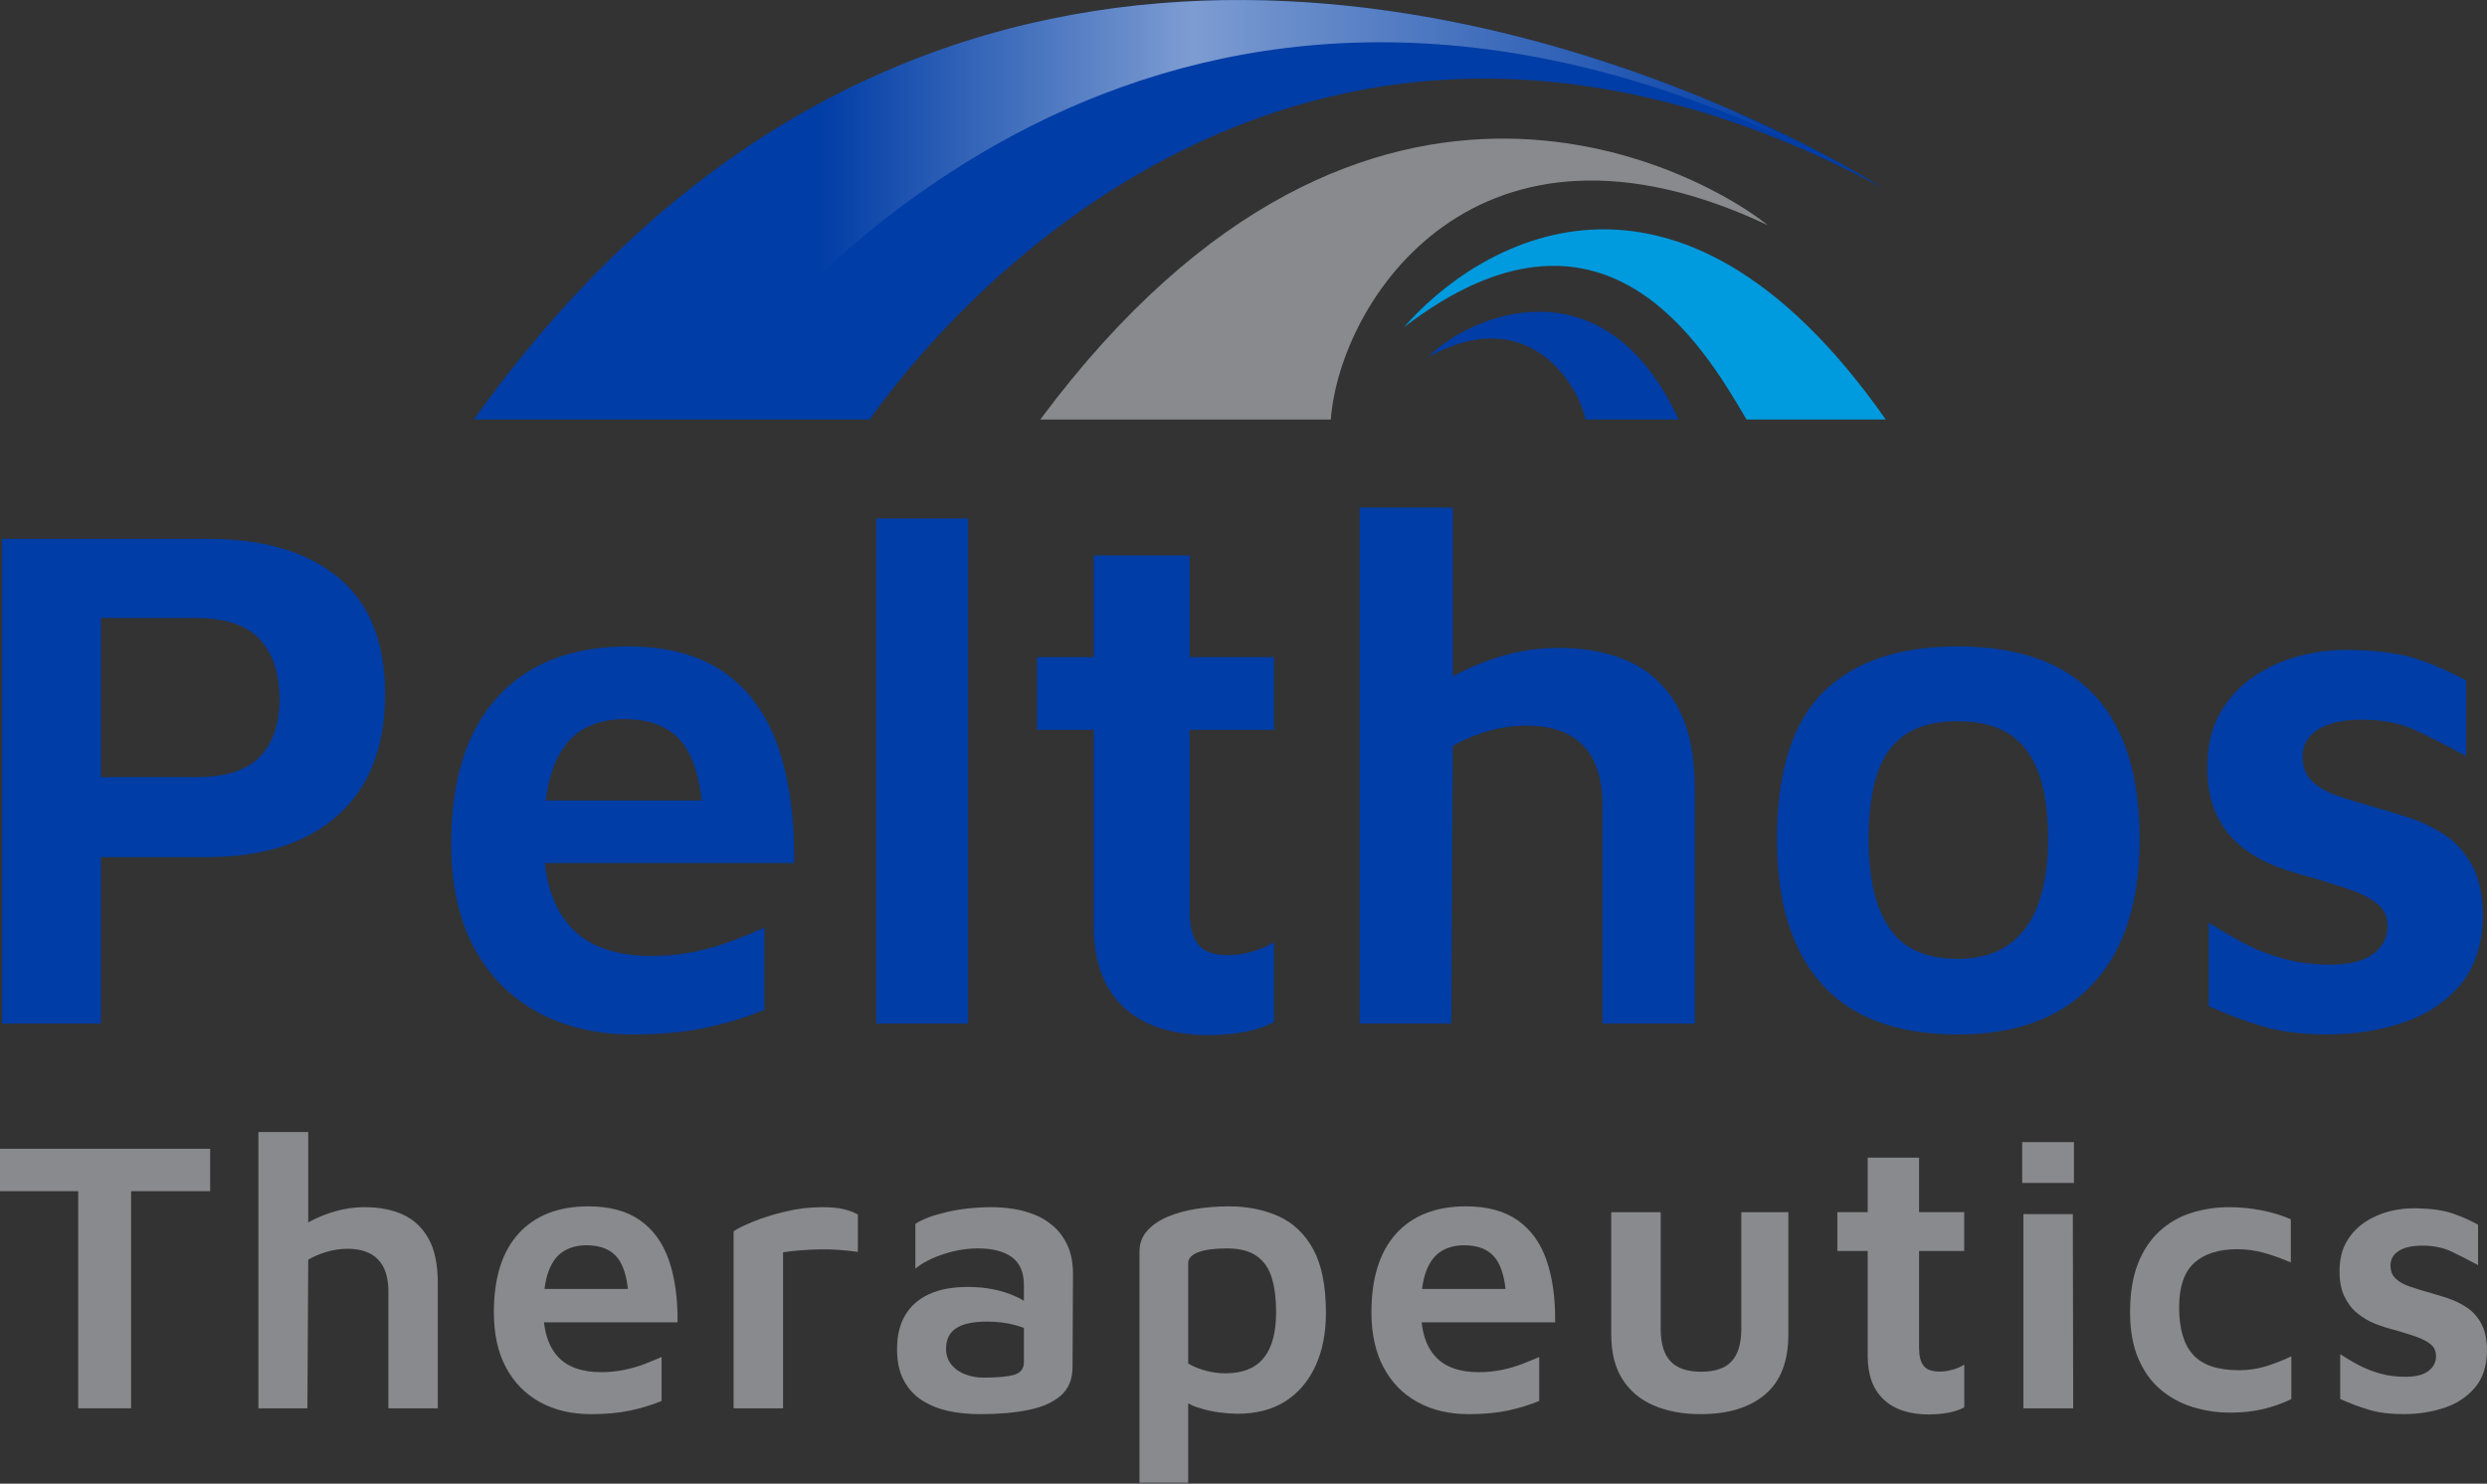 <svg width="1800" height="1074" viewBox="0 0 1800 1074" fill="none" xmlns="http://www.w3.org/2000/svg">
<rect x="0" y="0" width="1800" height="1074" fill="#333333" stroke="none"/>
<g id="logo">
<g id="logo_2">
<g id="Group 1">
<path id="Vector" d="M1362.53 135.974C941.929 -88.572 682.669 228.919 629.358 303.696H342.902C746.741 -261.97 1362.53 135.974 1362.53 135.974Z" fill="#003DA6"/>
<path id="Vector_2" d="M1279.43 163.01C1068.88 63.469 969.776 217.619 963.179 303.696H752.906C992.052 -17.85 1238.82 129.865 1279.43 163.01Z" fill="#898A8D"/>
<path id="Vector_3" d="M1364.91 303.697H1264.07C1232.87 250.492 1160.32 126.297 1016.17 236.868C1066.67 178.419 1211.41 84.718 1364.86 303.697H1364.91Z" fill="#009ADE"/>
<path id="Vector_4" d="M1215.03 303.698H1147.61C1140.53 273.69 1103.33 220 1033.85 258.334C1063.1 228.327 1160.75 186.153 1214.98 303.698H1215.03Z" fill="#003DA6"/>
<path id="Vector_5" opacity="0.49" d="M1303.81 105.642C849.255 -111.228 575.019 200.532 500.188 303.641H342.849C643.417 -117.337 1061.37 -4.496 1255.53 80.716L1256.34 81.041L1303.87 105.642H1303.81Z" fill="url(#paint0_linear_15555_17983)"/>
</g>
<g id="Group 2">
<path id="Vector_6" d="M72.993 620.483V740.949H1.46V390.042H149.825C190.485 390.042 222.169 399.343 244.769 417.942C267.37 436.542 278.724 464.765 278.724 502.614C278.724 540.462 267.424 569.605 244.769 589.934C222.169 610.265 190.485 620.429 149.825 620.429H72.993V620.483ZM72.993 562.576H140.849C153.123 562.576 163.234 561.17 171.074 558.359C178.967 555.546 185.186 551.437 189.728 545.977C194.269 540.57 197.513 534.515 199.46 527.81C201.406 521.16 202.38 513.968 202.38 506.236C202.38 498.504 201.406 490.611 199.46 483.636C197.513 476.606 194.269 470.335 189.728 464.711C185.186 459.088 178.967 454.817 171.074 451.843C163.18 448.87 153.069 447.356 140.849 447.356H72.993V562.576Z" fill="#003DA6"/>
<path id="Vector_7" d="M503.056 688.883C493.053 690.992 482.619 692.019 471.75 692.019C445.095 692.019 425.36 684.881 412.545 670.445C402.489 659.199 396.433 643.951 394.27 624.703H574.859C575.183 592.423 571.345 564.579 563.288 541.059C555.232 517.594 542.256 499.48 524.36 486.883C506.463 474.23 483.159 467.958 454.394 467.958C413.68 467.958 382.213 480.232 359.936 504.778C337.661 529.326 326.576 564.741 326.576 611.023C326.576 640.167 331.983 664.93 342.851 685.477C353.718 705.968 369.074 721.703 388.917 732.57C408.706 743.438 431.74 748.845 458.071 748.845C478.077 748.845 495.757 747.168 511.22 743.87C526.629 740.519 540.634 736.246 553.286 730.948V671.526C546.96 674.338 539.499 677.42 530.902 680.718C522.304 684.071 513.059 686.773 503.056 688.883ZM400.487 555.766C405.192 543.167 411.95 534.139 420.71 528.676C429.469 523.27 439.85 520.567 451.745 520.567C471.372 520.567 485.7 526.568 494.622 538.679C501.379 547.817 505.813 561.389 507.869 579.447H394.972C396.162 570.256 398.001 562.362 400.487 555.766Z" fill="#003DA6"/>
<path id="Vector_8" d="M700.621 740.947H634.332V375.336H700.621V740.947Z" fill="#003DA6"/>
<path id="Vector_9" d="M875.806 749.329C848.447 749.329 827.577 742.57 813.194 729.053C798.812 715.535 791.621 696.017 791.621 670.388V528.35H750.583V475.741H791.621V402.1H861.044V475.741H922.089V528.35H861.044V659.845C861.044 670.388 863.046 678.282 867.101 683.528C871.156 688.772 878.402 691.42 888.944 691.42C894.568 691.42 900.408 690.556 906.571 688.772C912.68 687.041 917.872 684.716 922.089 681.959V739.812C915.438 743.327 907.977 745.76 899.758 747.166C891.54 748.571 883.538 749.275 875.806 749.275V749.329Z" fill="#003DA6"/>
<path id="Vector_10" d="M1226.66 571.551V740.949H1159.83V583.123C1159.83 563.874 1155.18 549.383 1145.88 539.759C1136.58 530.081 1122.84 525.268 1104.57 525.268C1095.11 525.268 1085.64 526.674 1076.18 529.485C1066.72 532.298 1058.45 535.812 1051.47 540.03L1050.39 740.949H984.104V367.442H1051.47V489.584C1058.61 485.69 1066.13 482.283 1074.07 479.256C1091.97 472.389 1109.87 468.984 1127.71 468.984C1147.72 468.984 1165.07 472.389 1179.83 479.256C1194.54 486.069 1206 496.937 1214.27 511.859C1222.49 526.783 1226.66 546.68 1226.66 571.551Z" fill="#003DA6"/>
<path id="Vector_11" d="M1417.09 748.845C1373.24 748.845 1340.47 736.733 1318.73 712.565C1297 688.342 1286.13 653.468 1286.13 607.887C1286.13 558.793 1297.27 523.216 1319.54 501.103C1341.82 478.988 1374.16 467.958 1416.6 467.958C1446.06 467.958 1470.5 473.148 1489.97 483.476C1509.43 493.802 1524.09 509.32 1533.87 530.028C1543.71 550.737 1548.58 576.69 1548.58 607.887C1548.58 653.468 1537.17 688.396 1514.41 712.565C1491.59 736.788 1459.15 748.845 1417.09 748.845ZM1416.6 694.128C1432 694.128 1444.55 690.613 1454.22 683.583C1463.86 676.555 1470.99 666.552 1475.54 653.576C1480.07 640.6 1482.35 625.351 1482.35 607.833C1482.35 587.829 1479.96 571.553 1475.27 558.902C1470.5 546.303 1463.32 537.004 1453.68 531.002C1444.01 525.055 1431.69 522.08 1416.6 522.08C1401.51 522.08 1388.69 525.217 1379.23 531.543C1369.77 537.869 1362.91 547.33 1358.74 559.929C1354.59 572.527 1352.42 588.531 1352.42 607.779C1352.42 635.462 1357.39 656.766 1367.39 671.688C1377.39 686.612 1393.78 694.073 1416.6 694.073V694.128Z" fill="#003DA6"/>
<path id="Vector_12" d="M1685.37 748.843C1666.45 748.843 1650.29 746.843 1636.98 742.788C1623.63 738.786 1610.86 733.92 1598.59 728.297V667.794C1606.66 673.039 1615.2 678.066 1624.11 682.771C1633.03 687.529 1642.71 691.259 1653.04 694.071C1663.36 696.882 1674.66 698.289 1686.99 698.289C1700.68 698.289 1710.95 695.639 1717.75 690.394C1724.58 685.15 1728.04 678.499 1728.04 670.389C1728.04 663.36 1725.39 657.845 1720.14 653.845C1714.9 649.843 1708.02 646.382 1699.65 643.571C1691.21 640.759 1682.3 637.948 1672.84 635.137C1664.07 633.027 1655.2 630.216 1646.28 626.701C1637.36 623.187 1629.2 618.484 1621.84 612.481C1614.49 606.535 1608.59 598.911 1604.22 589.611C1599.83 580.311 1597.61 569.011 1597.61 555.656C1597.61 539.867 1600.75 526.566 1607.09 515.698C1613.41 504.831 1621.73 495.963 1632.06 489.152C1642.38 482.339 1653.63 477.418 1665.74 474.444C1677.86 471.471 1689.7 470.173 1701.27 470.498C1721.6 470.821 1737.93 473.146 1750.2 477.31C1762.47 481.528 1774.04 486.61 1784.91 492.557V547.275C1772.63 540.625 1760.81 534.568 1749.4 529.108C1737.99 523.701 1724.74 520.944 1709.65 520.944C1695.97 520.944 1685.37 523.322 1677.8 528.026C1670.24 532.785 1666.5 539.327 1666.5 547.761C1666.5 555.114 1668.78 561.008 1673.31 565.388C1677.86 569.767 1683.92 573.282 1691.49 575.931C1699 578.58 1707.16 581.122 1715.93 583.555C1724.68 585.988 1733.71 588.746 1743.01 591.719C1752.31 594.693 1761.06 598.911 1769.35 604.372C1777.56 609.833 1784.26 617.24 1789.35 626.701C1794.42 636.164 1796.97 648.437 1796.97 663.523C1796.59 684.231 1791.08 700.776 1780.43 713.211C1769.72 725.647 1755.99 734.677 1739.11 740.3C1722.3 745.924 1704.41 748.735 1685.48 748.735L1685.37 748.843Z" fill="#003DA6"/>
<path id="Vector_13" d="M56.61 1019.46V862.279H0V831.568H152.095V862.279H94.89V1019.46H56.61Z" fill="#898A8D"/>
<path id="Vector_14" d="M316.845 928.781V1019.45H281.104V934.945C281.104 924.618 278.617 916.886 273.643 911.75C268.67 906.56 261.261 903.964 251.529 903.964C246.447 903.964 241.364 904.72 236.282 906.235C231.254 907.749 226.82 909.641 223.089 911.858L222.495 1019.45H187.025V819.454H223.089V884.877C226.874 882.768 230.929 880.931 235.2 879.309C244.77 875.686 254.341 873.847 263.911 873.847C274.616 873.847 283.917 875.686 291.81 879.309C299.704 882.985 305.815 888.825 310.248 896.773C314.682 904.775 316.845 915.427 316.845 928.781Z" fill="#898A8D"/>
<path id="Vector_15" d="M451.905 991.612C446.553 992.693 440.983 993.289 435.198 993.289C420.869 993.289 410.327 989.449 403.459 981.717C398.107 975.717 394.863 967.552 393.727 957.225H490.402C490.563 939.922 488.509 925 484.183 912.455C479.858 899.858 472.938 890.18 463.313 883.421C453.743 876.662 441.253 873.256 425.897 873.256C404.108 873.256 387.239 879.852 375.29 892.991C363.394 906.13 357.447 925.108 357.447 949.925C357.447 965.497 360.312 978.798 366.152 989.774C371.992 1000.75 380.21 1009.13 390.807 1014.97C401.405 1020.81 413.786 1023.68 427.845 1023.68C438.55 1023.68 448.012 1022.81 456.285 1021.03C464.557 1019.24 472.072 1016.92 478.831 1014.11V982.313C475.424 983.772 471.478 985.449 466.882 987.232C462.231 989.018 457.258 990.476 451.905 991.612ZM397.025 920.295C399.512 913.537 403.135 908.725 407.839 905.805C412.543 902.886 418.058 901.425 424.492 901.425C434.981 901.425 442.659 904.669 447.417 911.159C451.039 916.078 453.364 923.323 454.445 933.002H394.105C394.7 928.081 395.673 923.864 397.025 920.295Z" fill="#898A8D"/>
<path id="Vector_16" d="M530.955 1019.46V891.313C533.604 889.419 538.254 887.148 544.905 884.392C551.555 881.688 559.341 879.201 568.154 877.093C576.968 874.93 585.889 873.847 594.919 873.847C601.676 873.847 607.084 874.389 611.139 875.416C615.194 876.443 618.438 877.741 620.871 879.201V906.235C617.14 905.694 612.869 905.208 608.058 904.829C603.245 904.451 598.378 904.289 593.404 904.397C588.431 904.506 583.618 904.721 579.022 905.1C574.426 905.479 570.317 905.964 566.748 906.506V1019.46H530.955Z" fill="#898A8D"/>
<path id="Vector_17" d="M772.912 902.18C770.48 896.611 767.182 891.961 763.071 888.23C758.908 884.446 754.312 881.526 749.23 879.471C744.148 877.416 738.903 875.957 733.496 875.091C728.035 874.28 722.845 873.847 717.978 873.847C706.354 873.847 695.432 875.037 685.321 877.362C675.156 879.741 667.532 882.554 662.504 885.959V918.347C667.748 914.021 674.616 910.506 683.05 907.804C691.485 905.046 699.757 903.694 707.814 903.694C718.357 903.694 726.522 905.802 732.36 910.021C738.146 914.238 741.065 920.997 741.065 930.187V941.596C739.282 940.515 737.335 939.488 735.173 938.515C730.468 936.352 725.224 934.621 719.384 933.431C713.544 932.188 707.273 931.594 700.514 931.594C689.43 931.594 680.076 933.323 672.507 936.784C664.883 940.299 659.098 945.326 655.151 952.031C651.203 958.681 649.257 966.901 649.257 976.633C649.257 985.663 650.88 993.232 654.178 999.341C657.476 1005.45 661.909 1010.26 667.532 1013.83C673.209 1017.4 679.589 1019.94 686.727 1021.46C693.863 1022.97 701.433 1023.67 709.544 1023.67C722.845 1023.67 734.523 1022.65 744.58 1020.59C754.637 1018.54 762.423 1015.02 767.992 1010.05C773.507 1005.07 776.264 998.26 776.264 989.609L776.589 922.293C776.589 914.4 775.345 907.696 772.912 902.18ZM741.065 985.932C741.065 990.636 738.794 993.718 734.2 995.124C729.549 996.53 722.088 997.233 711.761 997.233C707.273 997.233 702.947 996.476 698.838 994.962C694.675 993.449 691.323 991.123 688.673 987.933C686.077 984.742 684.727 980.904 684.727 976.362C684.727 969.603 687.159 964.63 692.08 961.44C696.946 958.25 704.353 956.681 714.302 956.681C721.439 956.681 728.089 957.438 734.2 959.06C736.632 959.709 738.957 960.412 741.065 961.277V985.932Z" fill="#898A8D"/>
<path id="Vector_18" d="M950.525 904.4C944.416 893.262 936.035 885.259 925.438 880.446C914.841 875.689 902.838 873.256 889.537 873.256C881.263 873.256 873.261 873.904 865.583 875.094C857.851 876.338 850.985 878.284 844.875 880.88C838.766 883.529 833.899 886.882 830.223 891.045C826.546 895.154 824.708 900.236 824.708 906.238V1073.26H859.961V1015.89C861.907 1016.97 864.016 1017.89 866.287 1018.65C871.802 1020.49 877.263 1021.78 882.615 1022.43C887.968 1023.08 892.239 1023.4 895.429 1023.4C909.109 1023.4 920.733 1020.43 930.196 1014.43C939.712 1008.37 946.957 999.885 952.04 988.909C957.122 977.933 959.663 965.118 959.663 950.466C959.663 930.947 956.582 915.592 950.525 904.4ZM919.49 974.689C916.787 981.286 912.678 986.151 907.27 989.341C901.809 992.531 894.943 994.099 886.724 994.099C882.561 994.099 878.128 993.558 873.477 992.423C868.774 991.289 864.232 989.503 859.961 987.07V914.403C859.961 911.051 862.339 908.401 867.097 906.509C871.91 904.669 878.884 903.696 888.13 903.696C897.375 903.696 904.784 905.644 909.92 909.482C915.11 913.321 918.679 918.674 920.625 925.54C922.625 932.407 923.6 940.301 923.6 949.331C923.6 959.657 922.248 968.093 919.49 974.689Z" fill="#898A8D"/>
<path id="Vector_19" d="M1087.1 991.612C1081.75 992.693 1076.18 993.289 1070.34 993.289C1056.07 993.289 1045.52 989.449 1038.66 981.717C1033.25 975.717 1030.01 967.552 1028.93 957.225H1125.55C1125.76 939.922 1123.71 925 1119.38 912.455C1115.06 899.858 1108.08 890.18 1098.51 883.421C1088.94 876.662 1076.45 873.256 1061.04 873.256C1039.25 873.256 1022.44 879.852 1010.49 892.991C998.593 906.13 992.592 925.108 992.592 949.925C992.592 965.497 995.512 978.798 1001.35 989.774C1007.14 1000.75 1015.35 1009.13 1026.01 1014.97C1036.6 1020.81 1048.93 1023.68 1063.04 1023.68C1073.75 1023.68 1083.21 1022.81 1091.48 1021.03C1099.76 1019.24 1107.27 1016.92 1114.03 1014.11V982.313C1110.62 983.772 1106.62 985.449 1102.03 987.232C1097.43 989.018 1092.46 990.476 1087.1 991.612ZM1032.17 920.295C1034.71 913.537 1038.33 908.725 1043.04 905.805C1047.74 902.886 1053.26 901.425 1059.64 901.425C1070.18 901.425 1077.8 904.669 1082.62 911.159C1086.18 916.078 1088.56 923.323 1089.64 933.002H1029.25C1029.85 928.081 1030.82 923.864 1032.17 920.295Z" fill="#898A8D"/>
<path id="Vector_20" d="M1230.93 1023.67C1217.95 1023.67 1206.6 1021.57 1196.86 1017.35C1187.08 1013.13 1179.56 1006.81 1174.21 998.316C1168.86 989.881 1166.15 979.068 1166.15 965.929V877.472H1201.95V961.983C1201.95 972.526 1204.27 980.312 1208.98 985.34C1213.68 990.423 1221.09 992.963 1231.25 992.963C1241.42 992.963 1248.77 990.423 1253.37 985.34C1257.96 980.258 1260.29 972.472 1260.29 961.983V877.472H1294.35V965.929C1294.35 985.448 1288.73 999.993 1277.48 1009.45C1266.23 1018.92 1250.72 1023.67 1230.98 1023.67H1230.93Z" fill="#898A8D"/>
<path id="Vector_21" d="M1396.87 1023.95C1382.21 1023.95 1371.02 1020.32 1363.34 1013.08C1355.66 1005.83 1351.77 995.397 1351.77 981.664V905.589H1329.82V877.42H1351.77V838.004H1388.96V877.42H1421.62V905.589H1388.96V975.987C1388.96 981.61 1390.05 985.827 1392.21 988.638C1394.38 991.451 1398.28 992.857 1403.89 992.857C1406.92 992.857 1410.05 992.37 1413.35 991.451C1416.65 990.532 1419.41 989.288 1421.67 987.774V1018.76C1418.12 1020.65 1414.11 1021.95 1409.74 1022.7C1405.3 1023.46 1401.02 1023.84 1396.92 1023.84L1396.87 1023.95Z" fill="#898A8D"/>
<path id="Vector_22" d="M1463.59 856.329V826.753H1501.05V856.329H1463.59ZM1464.46 1019.45V878.876H1500.24L1500.51 1019.45H1464.46Z" fill="#898A8D"/>
<path id="Vector_23" d="M1613.73 1022.54C1604.33 1022.54 1595.35 1021.18 1586.71 1018.43C1578.04 1015.72 1570.37 1011.51 1563.62 1005.78C1556.85 1000.04 1551.51 992.528 1547.55 983.229C1543.6 973.929 1541.67 962.79 1541.67 949.868C1541.67 936.19 1543.55 924.51 1547.28 914.94C1551.02 905.37 1556.2 897.53 1562.81 891.42C1569.34 885.31 1577.02 880.877 1585.79 878.066C1594.54 875.254 1603.79 873.847 1613.52 873.847C1621.19 873.847 1628.99 874.605 1636.77 876.118C1644.55 877.633 1651.64 879.795 1658.02 882.608V913.859C1651.43 911.048 1644.98 908.723 1638.72 906.938C1632.44 905.154 1625.9 904.289 1619.15 904.289C1605.79 904.289 1595.46 907.587 1588.15 914.129C1580.86 920.726 1577.18 931.431 1577.18 946.247C1577.18 961.817 1580.54 973.335 1587.34 980.742C1594.11 988.149 1605.19 991.88 1620.6 991.88C1627.58 991.88 1634.28 990.853 1640.77 988.798C1647.26 986.744 1653.09 984.365 1658.4 981.769V1012.75C1651.8 1015.94 1644.98 1018.37 1637.85 1020.05C1630.72 1021.73 1622.71 1022.59 1613.9 1022.59L1613.73 1022.54Z" fill="#898A8D"/>
<path id="Vector_24" d="M1740.19 1023.67C1730.03 1023.67 1721.44 1022.59 1714.3 1020.43C1707.16 1018.27 1700.3 1015.67 1693.76 1012.7V980.309C1698.08 983.121 1702.62 985.824 1707.43 988.312C1712.25 990.799 1717.39 992.854 1722.95 994.368C1728.47 995.881 1734.52 996.638 1741.11 996.638C1748.42 996.638 1753.93 995.233 1757.61 992.42C1761.29 989.609 1763.12 986.041 1763.12 981.715C1763.12 977.984 1761.73 975.01 1758.91 972.848C1756.1 970.685 1752.42 968.847 1747.94 967.333C1743.44 965.82 1738.64 964.305 1733.55 962.845C1728.85 961.709 1724.09 960.196 1719.32 958.357C1714.52 956.465 1710.19 953.923 1706.25 950.734C1702.3 947.544 1699.16 943.435 1696.78 938.461C1694.41 933.486 1693.27 927.431 1693.27 920.293C1693.27 911.859 1694.95 904.721 1698.35 898.883C1701.7 893.043 1706.2 888.338 1711.71 884.661C1717.23 880.986 1723.28 878.39 1729.71 876.768C1736.2 875.2 1742.52 874.497 1748.75 874.66C1759.62 874.875 1768.37 876.065 1774.91 878.336C1781.51 880.607 1787.67 883.311 1793.52 886.501V915.805C1786.91 912.237 1780.59 908.992 1774.48 906.073C1768.37 903.154 1761.29 901.694 1753.23 901.694C1745.93 901.694 1740.19 902.937 1736.2 905.479C1732.2 908.019 1730.14 911.534 1730.14 916.022C1730.14 919.968 1731.38 923.104 1733.82 925.483C1736.26 927.809 1739.5 929.701 1743.55 931.107C1747.61 932.513 1751.93 933.865 1756.64 935.216C1761.35 936.513 1766.15 937.974 1771.13 939.595C1776.1 941.218 1780.81 943.435 1785.23 946.354C1789.67 949.275 1793.25 953.275 1795.94 958.303C1798.65 963.386 1800 969.928 1800 978.038C1799.84 989.122 1796.86 997.99 1791.14 1004.64C1785.4 1011.29 1778.05 1016.16 1769.02 1019.13C1759.99 1022.1 1750.43 1023.62 1740.3 1023.62L1740.19 1023.67Z" fill="#898A8D"/>
</g>
</g>
</g>
<defs>
<linearGradient id="paint0_linear_15555_17983" x1="342.849" y1="151.817" x2="1303.81" y2="151.817" gradientUnits="userSpaceOnUse">
<stop offset="0.26" stop-color="white" stop-opacity="0"/>
<stop offset="0.54" stop-color="white"/>
<stop offset="1" stop-color="white" stop-opacity="0"/>
</linearGradient>
</defs>
</svg>
